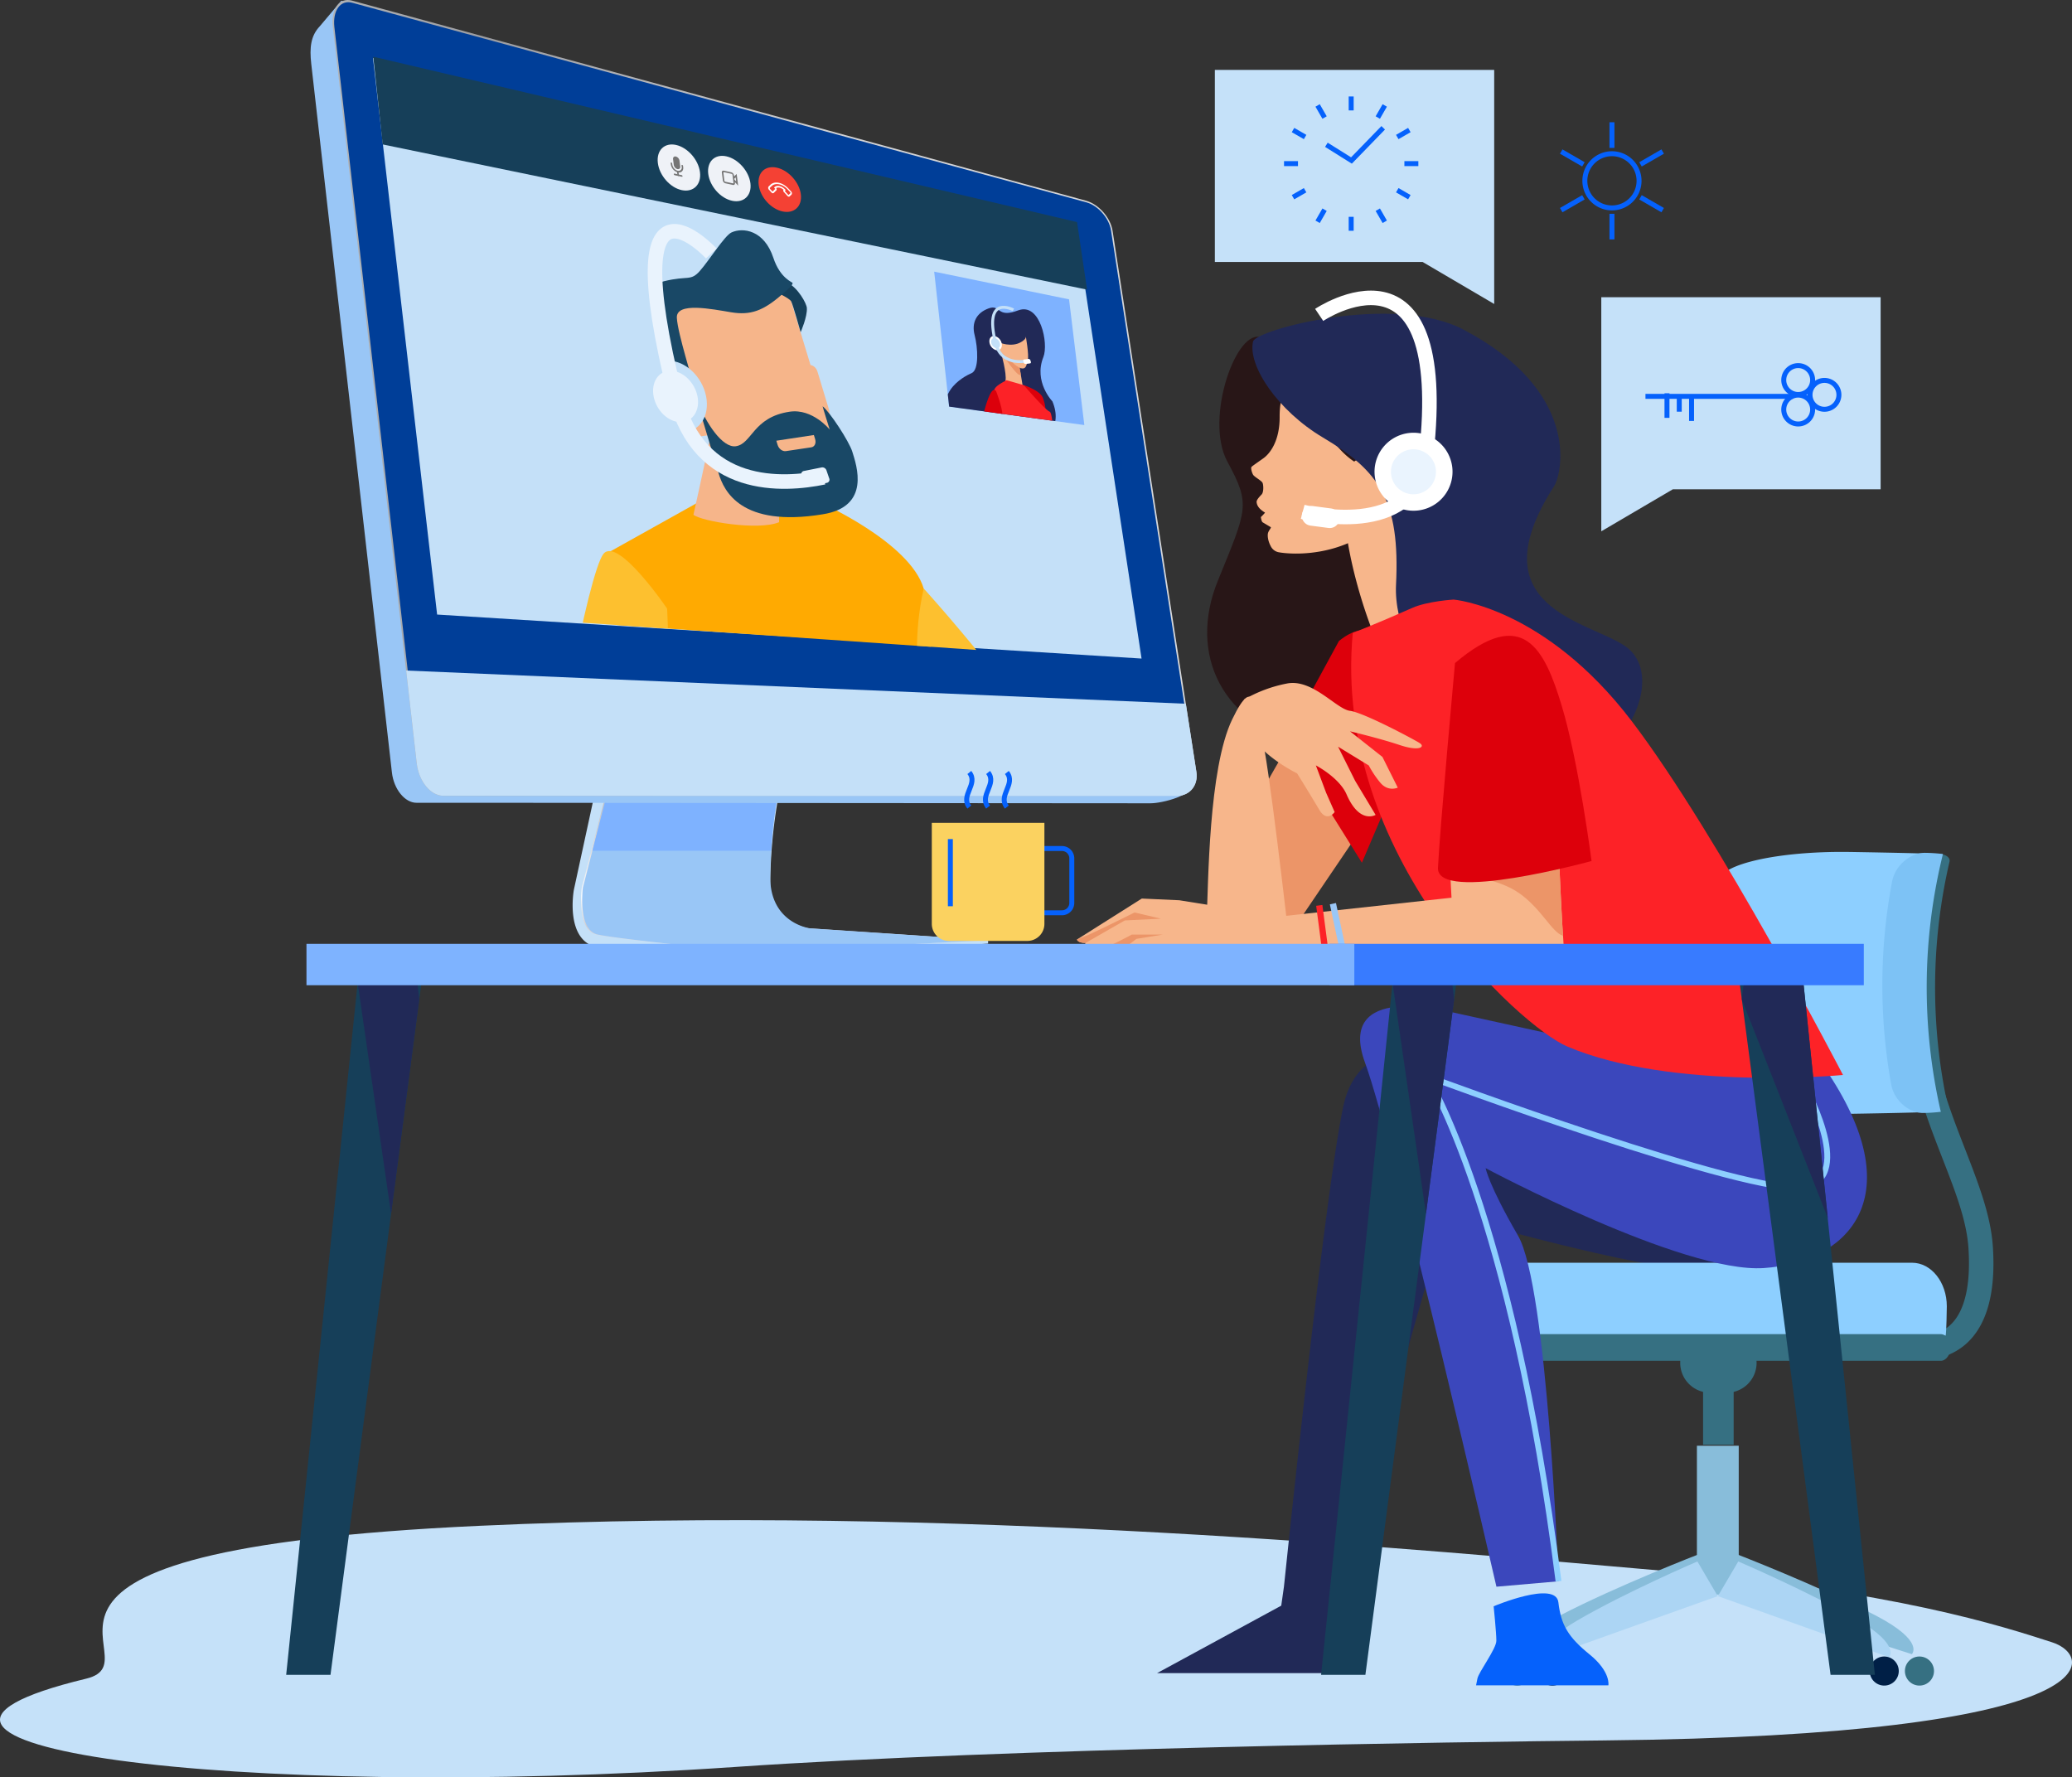 <?xml version="1.0" encoding="UTF-8"?> <svg xmlns="http://www.w3.org/2000/svg" xmlns:xlink="http://www.w3.org/1999/xlink" id="Layer_1" data-name="Layer 1" viewBox="0 0 1093.55 938"><rect x="0" y="0" width="1093.55" height="938" fill="#333333" stroke="none"/> <defs> <style>.cls-1{fill:#7eb2ff;}.cls-16,.cls-18,.cls-2,.cls-23,.cls-26,.cls-39,.cls-44,.cls-45,.cls-48,.cls-50{fill:none;}.cls-3{fill:#c5e1f9;}.cls-4{fill:#c4e0f8;}.cls-5{fill:url(#linear-gradient);}.cls-6{fill:#99c6f6;}.cls-7{fill:url(#linear-gradient-2);}.cls-8{fill:#003e98;}.cls-9{clip-path:url(#clip-path);}.cls-10{fill:#212957;}.cls-11{fill:#f6b58a;}.cls-12{fill:#eb9468;}.cls-13{fill:#dc000b;}.cls-14{fill:#fc2227;}.cls-15{fill:#3b47bb;}.cls-16{stroke:#8cceff;stroke-width:0.77px;}.cls-16,.cls-18,.cls-23,.cls-26,.cls-39,.cls-44,.cls-45,.cls-48,.cls-50{stroke-miterlimit:10;}.cls-17{fill:#fff;}.cls-18{stroke:#c4e0f8;stroke-width:1.53px;}.cls-19{clip-path:url(#clip-path-2);}.cls-20{fill:#281617;}.cls-21{fill:#ffaa01;}.cls-22{fill:#fdc02f;}.cls-23{stroke:#99c6f6;}.cls-23,.cls-26{stroke-width:7.67px;}.cls-24{fill:#163f59;}.cls-25{fill:#194866;}.cls-26{stroke:#e9f3fd;}.cls-27{fill:#e9f3fd;}.cls-28{fill:#f44134;}.cls-29{fill:#eff2f7;}.cls-30{fill:#757575;}.cls-31{fill:#367082;}.cls-32{fill:#88bdda;}.cls-33{fill:#acd5f4;}.cls-34{fill:#001f46;}.cls-35{fill:#8dcfff;}.cls-36{fill:#7dc2f5;}.cls-37{fill:#0561fc;}.cls-38{fill:#3b47bc;}.cls-39{stroke:#8dcfff;stroke-width:3.07px;}.cls-40{fill:#f7b68b;}.cls-41{fill:#ec9568;}.cls-42{fill:#dd000b;}.cls-43{fill:#fd2227;}.cls-44{stroke:#9ac7f7;}.cls-44,.cls-45{stroke-width:3.3px;}.cls-45{stroke:#fd2227;}.cls-46{fill:#387bff;}.cls-47{fill:#7eb3ff;}.cls-48{stroke:#fff;stroke-width:7.67px;}.cls-49{fill:#eaf4fe;}.cls-50{stroke:#0561fc;stroke-width:2.62px;}.cls-51{fill:#fbd260;}</style> <linearGradient id="linear-gradient" x1="759.08" y1="489.34" x2="760.28" y2="577.74" gradientTransform="translate(16)" gradientUnits="userSpaceOnUse"> <stop offset="0" stop-color="#babcc1"></stop> <stop offset="0.27" stop-color="#d8d7d8"></stop> <stop offset="0.38" stop-color="#e5e5e7"></stop> <stop offset="0.6" stop-color="#fbfcff"></stop> <stop offset="0.72" stop-color="#dfe0e3"></stop> <stop offset="0.78" stop-color="#d2cdd0"></stop> <stop offset="1" stop-color="#f5f6f9"></stop> </linearGradient> <linearGradient id="linear-gradient-2" x1="521.74" y1="281" x2="977.81" y2="281" gradientTransform="translate(16)" gradientUnits="userSpaceOnUse"> <stop offset="0.01" stop-color="#b0b2b4"></stop> <stop offset="0.18" stop-color="#9c9da1"></stop> <stop offset="0.57" stop-color="#d0d1d3"></stop> <stop offset="0.96" stop-color="#d8d9db"></stop> </linearGradient> <clipPath id="clip-path" transform="translate(-362.22 -71)"> <polygon class="cls-1" points="863.16 285.6 934.5 295.33 926.44 228.98 855.27 214.37 863.16 285.6"></polygon> </clipPath> <clipPath id="clip-path-2" transform="translate(-362.22 -71)"> <polygon class="cls-2" points="656.49 398.7 907.3 416.07 879.03 183.37 628.81 148.86 656.49 398.7"></polygon> </clipPath> </defs> <path class="cls-3" d="M1208.79,989.53c-76.71.77-314.4,4.11-458.65,14-267.46,18.28-485.93-12-342.43-46.6,40.1-9.66-75.57-67.61,207.55-80.67,248.54-11.46,501.9,13.15,624.52,23.72s179.22,29.31,205.49,37.76C1468.38,945.14,1476.91,986.84,1208.79,989.53Z" transform="translate(-362.22 -71)"></path> <path class="cls-4" d="M675.25,493.73l-10.16,46.89s-5.08,27.57,13.14,30.46c10.88,1.72,69.89,4.68,69.89,4.68s23.89,1.2,38.53,0S883.71,569,883.71,569V567.2l-94.08-3.08s-21.2-2.69-20.9-27.48a273.56,273.56,0,0,1,4.18-44.5Z" transform="translate(-362.22 -71)"></path> <path class="cls-5" d="M681.51,491.93l-12.24,47.49s-3,22.4,7.76,24.79,70.49,8.36,70.49,8.36,23.88,1.2,38.52,0,97.07-5.37,97.07-5.37L789,560.92s-21.21-2.69-20.91-27.47A273.56,273.56,0,0,1,772.3,489Z" transform="translate(-362.22 -71)"></path> <path class="cls-6" d="M682.11,491.93l-12.24,47.49s-3,22.4,7.76,24.79,70.49,8.36,70.49,8.36,23.89,1.2,38.53,0,97.06-5.37,97.06-5.37l-94.08-6.28s-21.2-2.69-20.9-27.47a273.56,273.56,0,0,1,4.18-44.5Z" transform="translate(-362.22 -71)"></path> <path class="cls-1" d="M769.23,520A262.56,262.56,0,0,1,772.91,489l-90.8,3L674.87,520Z" transform="translate(-362.22 -71)"></path> <path class="cls-6" d="M952.72,494.93l-334.55-.25-36.11,0c-6.19,0-12-7.17-13-16L526.51,104.87c-1-8.8-.3-14.93,4.48-20l11.35-13.44L921.59,182.55c6.2,1.68,12,8.32,13,14.79l40.44,261.21,16.75,25.62c1,6.47-16.15,10.78-22.35,10.77Z" transform="translate(-362.22 -71)"></path> <path class="cls-7" d="M993.65,478.44c1.07,6.94-3.45,12.57-10.09,12.57H596.14c-6.65,0-12.91-7.66-14-17.1L537.9,85.14c-1.08-9.45,3.44-15.63,10.08-13.83L935.41,176.93c6.64,1.81,12.9,8.9,14,15.84Z" transform="translate(-362.22 -71)"></path> <path class="cls-8" d="M596,489.88c-6.19,0-12-7.16-13-16L538.7,85.35c-1-8.8,3.22-14.59,9.41-12.9L935.54,177.77c6.19,1.68,12,8.32,13.05,14.79l44.25,285.87c1,6.47-3.22,11.74-9.41,11.73Z" transform="translate(-362.22 -71)"></path> <polygon class="cls-4" points="230.7 324.34 602.49 347.56 568.61 125.1 196.83 30.59 230.7 324.34"></polygon> <path class="cls-4" d="M576.58,424.88l5.58,49c1.07,9.44,7.33,17.1,14,17.1H983.56c6.64,0,11.16-5.63,10.09-12.57l-5.58-36Z" transform="translate(-362.22 -71)"></path> <polygon class="cls-1" points="500.93 214.6 572.28 224.33 564.22 157.98 493.04 143.37 500.93 214.6"></polygon> <g class="cls-9"> <path class="cls-10" d="M917.66,282.83s-10-10.3-4.78-23.38c2.88-7.16-1.66-28.92-13.22-24.67-11.56,4.42-9.19-3.41-15.73-1s-9,7.68-7.31,14.15,2.4,18.33-1.63,20-23.14,11.76-8,30.17C882.05,316.07,928.94,309.89,917.66,282.83Z" transform="translate(-362.22 -71)"></path> <path class="cls-11" d="M890.47,256.81s3.25,11.48,2.4,15.24,9.06,2.36,9.06,2.36-1.5-9.16-1.94-11.17S890.47,256.81,890.47,256.81Z" transform="translate(-362.22 -71)"></path> <path class="cls-12" d="M900,263.24c-.45-2-9.52-6.43-9.52-6.43s7.55,11.48,9.74,12a3.69,3.69,0,0,0,.81.12C900.62,266.59,900.19,264.16,900,263.24Z" transform="translate(-362.22 -71)"></path> <path class="cls-11" d="M903.57,248.24s1.83,10.14,1.09,12.89-.93,4.89-3.57,4.22-7.31-5.79-9.91-7.93-4.57-4.44-4-6.77,1.9-.16,2,.59,7,3.15,11.79.37C902.18,250.93,904,249.75,903.57,248.24Z" transform="translate(-362.22 -71)"></path> <path class="cls-12" d="M907.16,318.7l18.77-16.51s4.07,1,2.53,3.58-12,17.87-12,17.87S904.48,328.83,907.16,318.7Z" transform="translate(-362.22 -71)"></path> <path class="cls-10" d="M913,326.22l37.08-4.9s11.61-3.59,8.33,9.21c-3.28,13-12.82,55.48-12.82,55.48l14.22,9.34-18.69-.63.93-56.78s-12.7,7.09-19.87,7.45-21.76-.82-21.67-5.07S913,326.22,913,326.22Z" transform="translate(-362.22 -71)"></path> <path class="cls-4" d="M941,386.13s.08,3.1.2,4.06,2.34,3.74,2.58,4.54l.24.8-14.31-.47s-.48-1.62,1.6-3.64a7,7,0,0,0,2.62-6.07C933.89,382.71,941,386.13,941,386.13Z" transform="translate(-362.22 -71)"></path> <path class="cls-13" d="M902.56,274.27s8.46,2.73,10,6.55a22.11,22.11,0,0,1,1.55,7.63C914.29,290.15,902.89,280.84,902.56,274.27Z" transform="translate(-362.22 -71)"></path> <path class="cls-14" d="M893.47,271.66l9.09,2.61s11.41,13.21,13.65,14,2.45,27,3.42,30.63c.52,2-7.53,2-11.81,2.26a46.37,46.37,0,0,1-10.49-1.11,40.06,40.06,0,0,0-1.2-16.06c-2.48-8.39-10-15.52-9.09-21.06S883.55,276.77,893.47,271.66Z" transform="translate(-362.22 -71)"></path> <path class="cls-13" d="M887.91,277.41s3.29,8.07,3.42,13,.23,17,.23,17-1,13.94-6.22,11.65-6.64-18.65-4.31-28.53S886.1,274.69,887.91,277.41Z" transform="translate(-362.22 -71)"></path> <path class="cls-11" d="M882.26,313.76s.54,2.92.61,3.55,2.56,1.64,5.08,1.91,19.68-9.79,21.32-10.44a29.89,29.89,0,0,1,6.51-1.39c1,0,1.38-2.94.6-5a7.42,7.42,0,0,0-1.6-2.94.82.82,0,0,0-1,0,16.37,16.37,0,0,0-1.5,1.21l-.89.78c-1.45,1.31-3,2.75-3,2.75s-11,1-15.19,2.67S884.07,310.74,882.26,313.76Z" transform="translate(-362.22 -71)"></path> <path class="cls-12" d="M920.63,301.06l-1.06-.28-4.79-1.29,1.6,2.94-.26,4.16,3.24,1a.59.59,0,0,0-.21-.87l-1.38-.76s1.5-.06,2.14-.1.72-.27.68-.63-.73-.69-.73-.69,1.14-.33,1.21-.68a1.57,1.57,0,0,0,0-1.2C920.77,302.27,921,301.35,920.63,301.06Z" transform="translate(-362.22 -71)"></path> <path class="cls-15" d="M897.33,320.05l10.49,1.11,33.12-4.29s8.64-2.1,6.6,7-7,60.69-7,60.69l-6.79-.93s-3-34.95-.56-40.78,2.54-7.67,2.54-7.67-19.78,10.7-28.61,9.32S890.09,334.79,897.33,320.05Z" transform="translate(-362.22 -71)"></path> <path class="cls-16" d="M900,321s-6.07,9.87-.44,13.68,40.57-10.07,40.57-10.07-8.26,34.31-4,57.82" transform="translate(-362.22 -71)"></path> <path class="cls-17" d="M884.41,251.54a5,5,0,0,0,3.7,4.3c1.81.3,3.08-1.11,2.84-3.17a5,5,0,0,0-3.69-4.3C885.45,248.05,884.18,249.47,884.41,251.54Z" transform="translate(-362.22 -71)"></path> <path class="cls-18" d="M905.62,261.21s-14.59,4.25-17.94-9.1c-6.53-26.25,9.38-17.56,9.38-17.56" transform="translate(-362.22 -71)"></path> <path class="cls-17" d="M903.51,263.09l2.34-.3c.39-.05.58-.47.42-.93l-.22-.66a1,1,0,0,0-1-.76l-2.34.29c-.39,0-.58.47-.42.94l.22.66A1,1,0,0,0,903.51,263.09Z" transform="translate(-362.22 -71)"></path> <path class="cls-4" d="M885.34,251.7a3.6,3.6,0,0,0,2.65,3.08c1.3.23,2.21-.79,2-2.27a3.63,3.63,0,0,0-2.65-3.08C886.08,249.2,885.17,250.22,885.34,251.7Z" transform="translate(-362.22 -71)"></path> </g> <g class="cls-19"> <path class="cls-20" d="M1002.22,925.44l2,16.53,75.91-6.49s-14.87-21-40.75-23.65S1002.22,925.44,1002.22,925.44Z" transform="translate(-362.22 -71)"></path> <path class="cls-20" d="M899.05,611.87s166.93-10,222.13,7c19.16,5.79,62.2,240,62.2,240l-20.31,5.84s52.94,14.34,79.33,12.45,33.47,17.32,33.47,17.32l-124.82,14.28-6.73-17.73-67.63-191.47-155.4,5.89Z" transform="translate(-362.22 -71)"></path> <path class="cls-21" d="M792.17,672.69s-49.33,10.38-73.11-103.32C695.3,455,681.79,363.42,681.79,363.42L739.85,331l54.68,4.92s47.94,21.11,55.2,45.7,3.46,120.6,12,137.85,39.34,73.27,39.34,73.27Z" transform="translate(-362.22 -71)"></path> <path class="cls-22" d="M849.73,381.58s60,66.11,72.71,98.74c12.67,32.47,29.74,64.91,15.85,76.3s-23,17.23-28.29,9.94S829.07,473.18,849.73,381.58Z" transform="translate(-362.22 -71)"></path> <path class="cls-11" d="M809.58,511.32l36.94-30.22,6.79-5.47s15.73,22.42,12,36.71-42,22.71-48.76,21.27S809.58,511.32,809.58,511.32Z" transform="translate(-362.22 -71)"></path> <polygon class="cls-12" points="515.9 411.88 516.36 443.07 499.56 448.43 491.08 404.63 515.9 411.88"></polygon> <path class="cls-12" d="M909.44,480.85l.83,42.82L886,512s-3.9-32.49,0-35.88S901.07,456.66,909.44,480.85Z" transform="translate(-362.22 -71)"></path> <path class="cls-15" d="M773.76,665.3s11.44-72.12,71.69-80.87c60.23-8.41,71.19-8.17,71.19-8.17s49.2,62.33,125.71,323.58c3,10.13-51.51,32.5-51.51,32.5L896,696.25S816,727,773.76,665.3Z" transform="translate(-362.22 -71)"></path> <line class="cls-23" x1="519.6" y1="570.89" x2="628.62" y2="861.34"></line> <path class="cls-22" d="M714.31,392.21s-26-38.32-33.62-28.88-30.16,119.88-24,155.94,11.35,63.74,33.53,66c77.45,7.64,132-40.45,132-40.45l-11.37-50.56s-86.9,2.37-92.62,9.66S716.4,429.84,714.31,392.21Z" transform="translate(-362.22 -71)"></path> <path class="cls-11" d="M739.48,290.53c-2.87,13.51-8.06,37.88-11.28,52.15,4.23,3.43,34.15,8.52,45.21,3.91-.23-12.4,1.55-29.93,2.65-39.38Z" transform="translate(-362.22 -71)"></path> <path class="cls-11" d="M803,306.46c1.93,6.27-.85,12-6.16,12.81l-43.43,6.8c-5.31.87-11.18-3.61-13.1-10l-23-77.13c-1.92-6.41.85-12.21,6.18-12.93l43.37-5.6c5.32-.68,11.17,3.89,13.1,10.21Z" transform="translate(-362.22 -71)"></path> <path class="cls-24" d="M784.78,246.31s3.59-8.1,3.28-12.77c-.14-2.34-4.64-10.75-10.48-13.48s-8,4-8,4,9.23,4.11,10.21,6S784.78,246.31,784.78,246.31Z" transform="translate(-362.22 -71)"></path> <path class="cls-25" d="M723.25,274.39s-15.39-28.81-16.79-37.71-2.37-15.1,6.16-17.24c12.79-3.17,14,.18,19-5.49s13.07-18.66,16.69-20.29c6-2.73,17.2-1.31,22.08,13.45,3.6,10.89,10.2,12.83,10.17,13.26-.12,1.39-2.15,2.94-5.6,6-9.9,8.72-16.69,11.11-26.78,9.45s-29.17-5.61-28.74,2.89,8.73,33.5,8.51,35.54S725.31,275.62,723.25,274.39Z" transform="translate(-362.22 -71)"></path> <path class="cls-11" d="M743.85,295.47c.63,2.12-.3,4.06-2.07,4.33l-9.38,1.44c-1.77.28-3.73-1.24-4.37-3.35l-6.15-20.58c-.62-2.14.29-4.1,2.06-4.36l9.38-1.36c1.79-.25,3.74,1.26,4.35,3.37Z" transform="translate(-362.22 -71)"></path> <path class="cls-11" d="M799.73,287.2c.66,2.11-.27,4-2,4.25l-9.37,1.37c-1.78.26-3.74-1.23-4.38-3.34l-6.14-20.26c-.63-2.08.27-4,2.05-4.25l9.37-1.31c1.77-.23,3.74,1.29,4.37,3.37Z" transform="translate(-362.22 -71)"></path> <path class="cls-25" d="M729.44,280.55s9.06,30.3,12.09,40.39c2.73,9.11,11.79,28.57,54.9,21.48,25.52-4,17.86-25.81,15.63-33-1.68-5.49-12-21.22-15.69-24-.12-.08,3.75,12.3,3.75,12.3s-9-11.21-21.08-9.45c-19.57,2.87-19.91,17.16-28.6,18.25C743.73,307.33,734.88,295.17,729.44,280.55Z" transform="translate(-362.22 -71)"></path> <path class="cls-11" d="M777,309.08l13.38-2c1.78-.26,2.69-2.17,2.06-4.28l-.68-2.21-19.81,3,.67,2.21C773.23,307.87,775.18,309.35,777,309.08Z" transform="translate(-362.22 -71)"></path> <path class="cls-4" d="M702.37,278.56c1.18,10.43,9.48,19.6,18.54,20.5s15.44-6.76,14.26-17.09-9.49-19.51-18.54-20.5S701.19,268.13,702.37,278.56Z" transform="translate(-362.22 -71)"></path> <path class="cls-26" d="M797,322.91c-21.37,4.42-65.7,7.3-78.24-42.65-32.68-131.12,18.86-75.5,18.86-75.5" transform="translate(-362.22 -71)"></path> <path class="cls-27" d="M789.05,327.78l9.77-2a1.73,1.73,0,0,0,1-2.41l-1.37-4a2.35,2.35,0,0,0-2.43-1.71l-9.77,1.95a1.74,1.74,0,0,0-1,2.42l1.37,4.06A2.35,2.35,0,0,0,789.05,327.78Z" transform="translate(-362.22 -71)"></path> <path class="cls-27" d="M707,279c.85,7.47,6.81,14.06,13.31,14.71s11.08-4.84,10.23-12.26-6.81-14-13.31-14.72S706.15,271.57,707,279Z" transform="translate(-362.22 -71)"></path> </g> <polygon class="cls-24" points="197 29.93 201.98 76.23 573.73 152.86 568.43 117.2 197 29.93"></polygon> <path class="cls-28" d="M784.88,173.5c.83,6.32-3.48,10.4-9.62,9.1s-11.8-7.55-12.62-14,3.47-10.49,9.62-9.1S784.05,167.17,784.88,173.5Z" transform="translate(-362.22 -71)"></path> <path class="cls-29" d="M758.27,167.68c.82,6.43-3.49,10.59-9.63,9.29s-11.79-7.64-12.62-14.16,3.49-10.68,9.63-9.29S757.44,161.25,758.27,167.68Z" transform="translate(-362.22 -71)"></path> <path class="cls-29" d="M731.65,161.86c.83,6.53-3.49,10.78-9.63,9.48s-11.79-7.72-12.61-14.35,3.49-10.87,9.63-9.49S730.83,155.32,731.65,161.86Z" transform="translate(-362.22 -71)"></path> <path class="cls-17" d="M770.73,172.68l.06-.06,1-1a.8.8,0,0,0,.36-.72,1.24,1.24,0,0,0-.31-.6c1-.67,2.64-.31,3.9.86a.55.55,0,0,0-.16.49,1.83,1.83,0,0,0,.56.92l.08.08,1.36,1.5a1.83,1.83,0,0,0,.85.65.56.56,0,0,0,.51-.14l1-.92a1.3,1.3,0,0,0-.22-1.74l-.32-.35-1-1.06c-3-3.3-7.27-4.25-9.55-2.1l-.73.7-.24.23a1.31,1.31,0,0,0,.23,1.75l1.27,1.41a1.14,1.14,0,0,0,.58.38C770.34,173.06,770.53,172.86,770.73,172.68Zm-2.1-2c-.17-.2-.21-.46-.07-.59l.24-.23.73-.69c2-1.9,5.79-1.06,8.42,1.85l1,1.06.32.35a.43.43,0,0,1,.08.58l-1,.91a2.89,2.89,0,0,1-.24-.25l-.09-.1-1.36-1.5-.23-.26.24-.23.25-.22-.32-.36c-1.76-1.94-4.28-2.5-5.62-1.23l-.24.23.32.36.31.34-.17.18-.07.06-1,1-.18.16Z" transform="translate(-362.22 -71)"></path> <path class="cls-30" d="M720,162a5.24,5.24,0,0,1-3.73-4.25l-.08-.65c0-.24.12-.39.34-.34a.62.62,0,0,1,.45.52l.08.64a4,4,0,0,0,2.83,3.22A1.75,1.75,0,0,0,722,159l-.09-.64c0-.23.13-.39.35-.34a.64.64,0,0,1,.45.52l.08.64C723.06,161.08,721.78,162.34,720,162Z" transform="translate(-362.22 -71)"></path> <path class="cls-30" d="M719.75,160.24a2.72,2.72,0,0,1-1.93-2.19l-.37-3c-.13-1,.53-1.66,1.47-1.45a2.71,2.71,0,0,1,1.92,2.2l.38,3A1.19,1.19,0,0,1,719.75,160.24Z" transform="translate(-362.22 -71)"></path> <path class="cls-30" d="M720.2,163.88a.64.64,0,0,1-.45-.52l-.23-1.82a.28.28,0,0,1,.35-.34.64.64,0,0,1,.45.51l.23,1.82A.29.29,0,0,1,720.2,163.88Z" transform="translate(-362.22 -71)"></path> <path class="cls-30" d="M722.1,164.28l-3.8-.81a.64.64,0,0,1-.45-.52.28.28,0,0,1,.35-.34l3.79.82a.64.64,0,0,1,.45.51C722.47,164.18,722.32,164.33,722.1,164.28Z" transform="translate(-362.22 -71)"></path> <path class="cls-30" d="M745.09,167.74l4,.87a.83.83,0,0,0,1-1L750,167l1.8,2-.79-6.19-1.37,1.32-.09-.66a1.9,1.9,0,0,0-1.35-1.52l-4-.88a.82.82,0,0,0-1,1l.53,4.2A1.89,1.89,0,0,0,745.09,167.74Zm5.4-3.13.27,2.16-.9-1-.06-.49ZM744,162.2a.28.28,0,0,1,.35-.33l4,.88a.63.63,0,0,1,.45.5l.53,4.19a.27.27,0,0,1-.34.33l-4-.87a.62.62,0,0,1-.46-.5Z" transform="translate(-362.22 -71)"></path> <path class="cls-10" d="M1256.51,650.44l-134-24.23s-42.75-11.4-51.3,28.51c-10,46.51-31.36,253.68-31.36,253.68l-1.42,10L972.9,954h99.76l-7.12-31.35,59.85-210.93s102.61,29.93,136.82,29.93,59.85-12.82,59.85-18.52S1280.74,647.59,1256.51,650.44Z" transform="translate(-362.22 -71)"></path> <path class="cls-31" d="M1377.2,788.61a33.75,33.75,0,0,0,22.35-8.09c11.23-9.76,16.08-27.13,14.45-51.61-1.1-16.52-7.6-33.24-14.48-51-11.6-29.8-24.73-63.58-17.87-108.24l-12.76-2c-7.38,48.08,7,85.12,18.58,114.87,6.8,17.49,12.68,32.61,13.65,47.14,1.32,19.86-2.1,34-9.93,40.91-7.4,6.56-16.67,4.87-17.06,4.8l-2.59,12.65A29.3,29.3,0,0,0,1377.2,788.61Z" transform="translate(-362.22 -71)"></path> <path class="cls-32" d="M1278.22,891l-12.57,19.17L1371.25,944s7-6.75-18.86-20.29C1322.23,908,1278.22,891,1278.22,891Z" transform="translate(-362.22 -71)"></path> <path class="cls-32" d="M1259.47,891,1272,910.2,1166.45,944s-7-6.75,18.86-20.29C1215.47,908,1259.47,891,1259.47,891Z" transform="translate(-362.22 -71)"></path> <rect class="cls-32" x="895.59" y="763" width="22.07" height="78.56"></rect> <path class="cls-33" d="M1279.63,895.07l-10.75,18.3,90.39,32.27s6-6.43-16.14-19.37C1317.3,911.21,1279.63,895.07,1279.63,895.07Z" transform="translate(-362.22 -71)"></path> <path class="cls-33" d="M1258.07,895.07l10.74,18.3-90.39,32.27s-6-6.43,16.15-19.37C1220.39,911.21,1258.07,895.07,1258.07,895.07Z" transform="translate(-362.22 -71)"></path> <path class="cls-34" d="M1349,952.92a7.67,7.67,0,1,0,7.67-7.68A7.66,7.66,0,0,0,1349,952.92Z" transform="translate(-362.22 -71)"></path> <path class="cls-34" d="M1173.88,952.92a7.68,7.68,0,1,0,7.68-7.68A7.67,7.67,0,0,0,1173.88,952.92Z" transform="translate(-362.22 -71)"></path> <path class="cls-31" d="M1367.59,952.92a7.67,7.67,0,1,0,7.67-7.68A7.65,7.65,0,0,0,1367.59,952.92Z" transform="translate(-362.22 -71)"></path> <path class="cls-31" d="M1155.33,952.92a7.66,7.66,0,1,0,7.67-7.68A7.65,7.65,0,0,0,1155.33,952.92Z" transform="translate(-362.22 -71)"></path> <rect class="cls-31" x="898.84" y="734.21" width="16.14" height="28.25"></rect> <path class="cls-31" d="M1249,790.28A15.74,15.74,0,0,0,1264.69,806h8.88a15.73,15.73,0,0,0,15.73-15.73h0a15.73,15.73,0,0,0-15.73-15.74h-8.88A15.74,15.74,0,0,0,1249,790.28Z" transform="translate(-362.22 -71)"></path> <path class="cls-35" d="M1149.16,775.89c-.37-1.86-.59-13.48-.59-15.47,0-12.71,8.2-23,18.34-23h204.45c10.12,0,18.34,10.29,18.34,23,0,2-.22,13.61-.61,15.47Z" transform="translate(-362.22 -71)"></path> <path class="cls-31" d="M1391.59,782.11c0,3.9-2.27,7.06-5.09,7.06H1151.76c-2.82,0-5.09-3.16-5.09-7.06h0c0-3.88,2.27-7,5.09-7H1386.5c2.82,0,5.09,3.16,5.09,7Z" transform="translate(-362.22 -71)"></path> <path class="cls-35" d="M1380.14,657.84c-5.05.37-37.09.93-42.61,1-35.08.43-65.29-6.16-67-14.8a299.43,299.43,0,0,1-.9-108.64c1.5-8.63,32.16-15.22,68-14.78,5.63.07,38.33.64,43.48,1A293.92,293.92,0,0,0,1380.14,657.84Z" transform="translate(-362.22 -71)"></path> <path class="cls-31" d="M1385,521.63c3.93,0,6.67,1.91,6.12,4.16a293.6,293.6,0,0,0-1.1,127.9c.5,2.26-2.22,4.12-6.06,4.17h0c-3.84,0-7.4-1.75-7.88-4a293.92,293.92,0,0,1,.83-128.21c.53-2.27,4.15-4.06,8.09-4Z" transform="translate(-362.22 -71)"></path> <path class="cls-36" d="M1386.53,657.77a88.44,88.44,0,0,1-9.2.61c-7.65.1-15.52-6.65-17-15.14a294.62,294.62,0,0,1,.49-107c1.6-8.51,9.66-15.24,17.46-15.15a91.56,91.56,0,0,1,9.37.62A293.55,293.55,0,0,0,1386.53,657.77Z" transform="translate(-362.22 -71)"></path> <path class="cls-37" d="M1150.53,918.73s1.43,13.89,1.43,18.17-9.26,16.39-10,20l-.71,3.56h69.83s1.43-7.12-10-16.39-15-15.67-16.39-27.43S1150.53,918.73,1150.53,918.73Z" transform="translate(-362.22 -71)"></path> <path class="cls-38" d="M1327.27,637.62H1276l-149.15-32.78s-59.86-15.68-44.18,27.08S1152,908.4,1152,908.4l32.78-2.86s-5.7-155.34-21.38-182.41-17.1-35.63-17.1-35.63,104,55.58,146.79,52.73S1371.45,704.6,1327.27,637.62Z" transform="translate(-362.22 -71)"></path> <path class="cls-39" d="M1313.51,641.89s28.51,49.88,1.43,55.58S1115.42,639,1115.42,639s44.62,71.26,69.34,266.5" transform="translate(-362.22 -71)"></path> <path class="cls-20" d="M1028.21,249.27c13.3,6.4,50.69,25.66,76.83,56s39.42,45.19,17.31,78.12,43.15,35.31,9.08,52.26c-39.45,19.63-49.3,35.13-76.73,29.17-48.31-10.48-65.32-48.95-49.8-87.15s17.53-40.13,5.11-63S1015.15,243,1028.21,249.27Z" transform="translate(-362.22 -71)"></path> <path class="cls-40" d="M1116.2,347s13.72,55.57,48.71,57.72a192.85,192.85,0,0,0,30.53-.3s-104.74,94.44-125.82,65.87c-10-13.56,30.59-30.81,17.34-65.16C1061.88,340.05,1064.2,269.58,1116.2,347Z" transform="translate(-362.22 -71)"></path> <path class="cls-40" d="M1076.82,314.54a63.26,63.26,0,0,0,30.38,10.51c-22.68,45.13-68.17,37.81-69.69,37.47a5.88,5.88,0,0,1-4.68-3.39c-1.44-2.7-1.77-5.55-1.35-6.93s1.84-2.74,1.4-3l-4.21-2.51c-.74-.45-1-2.81-1-2.81a21.14,21.14,0,0,0,2.21-2.34c-3.9-2.32-4.3-4.39-4.45-5.5s1.36-2.74,2.66-4.1c1.09-1.17,1-4.71.52-6s-4.37-3.2-5.06-4.43-1.3-3.61-.79-4.12,2.46-1.86,6.2-4.5,8.65-9.47,8.62-21.68,2.9-11.56,5.26-17.07C1048.93,260,1055.33,300.27,1076.82,314.54Z" transform="translate(-362.22 -71)"></path> <path class="cls-10" d="M1023.56,251.2c1.45-6.15,74.26-25.64,111.09-6.23,61.85,32.59,52.13,75.83,47.79,82.59C1141,392,1200.92,398.77,1220,412.05c21.47,15,1,57.61-26.31,63.14-48.05,9.74-96.68-55.31-94.69-95.47,2.22-44.61-8.71-60.07-38.58-77.82C1036.66,287.81,1020.58,263.9,1023.56,251.2Z" transform="translate(-362.22 -71)"></path> <path class="cls-41" d="M1078.32,511.9l-36,53.14s-27-40.53-23.42-54.94,19.82-38.73,26.12-51.34" transform="translate(-362.22 -71)"></path> <path class="cls-42" d="M1068.89,409.28l-28.4,52.18L1081,526.31l20.71-48.64S1106.08,379.38,1068.89,409.28Z" transform="translate(-362.22 -71)"></path> <path class="cls-43" d="M1076.18,405s11.67-4.41,31.36-13.16c8.11-3.61,21.88-4.4,21.88-4.4s48.13,3.9,94.06,64.24S1334.9,638.33,1334.9,638.33s-89.85,8.56-145.46-15C1165.07,613.05,1065.25,523.11,1076.18,405Z" transform="translate(-362.22 -71)"></path> <path class="cls-40" d="M1042.29,565s-10.81-95.47-14.41-106.28-2.7-34.22-15.31-8.11S1000,538,999.06,556,1037.79,574.05,1042.29,565Z" transform="translate(-362.22 -71)"></path> <path class="cls-40" d="M1126.05,502.89l2.25,41.88-90.51,9.91-53.14-8.56-19.82-.9-34.22,21.62s.23,1.8,4.5,1.8c.9,0-3.15,2.48-3.15,2.48s4.28,6.3,25.22-1.13c2.28-.81-7.66,5.86-7.66,5.86s0,2,9.12,1.52c3-.17,6.17-2.87,10.7-2.87,4.72,0,15.76-.23,22.06.67s11.05,3.69,20.94,4.73c12.84,1.35,21.39-2.93,21.39-2.93s87.82,11.49,115.74,12.39,40.53,1.8,38.73-11.71-4.5-87.37-4.5-87.37Z" transform="translate(-362.22 -71)"></path> <path class="cls-40" d="M1018.87,440.15a72.48,72.48,0,0,1,22.52-8.41c13.51-2.7,26.12,13.51,33.33,14.41s34.22,15.31,36.92,17.11,0,4.51-10.81.9-26.11-7.2-26.11-7.2l17.11,13.51,8.1,16.21s-5.1,2.4-9.3-2.7a53,53,0,0,1-6-9l-16.21-9.91,9,18,10.81,18s-8.41,5.1-15.32-10.81c-3.86-8.9-16.21-15.31-16.21-15.31l5.4,14.41,4.51,10.21s-4,5.77-8.11-1.2c-6.6-11.11-11.71-19.22-11.71-19.22s-18-8.7-24.32-20.41" transform="translate(-362.22 -71)"></path> <line class="cls-44" x1="703.48" y1="476.93" x2="711.59" y2="514.76"></line> <line class="cls-45" x1="696.28" y1="477.83" x2="700.78" y2="512.05"></line> <path class="cls-41" d="M961,552.56s-15.86,8-24.43,11.85l-5.93,2.43s.23,1.8,4.5,1.8l20.76-11.88,19-.91Z" transform="translate(-362.22 -71)"></path> <path class="cls-41" d="M949.52,576s0,.38.12.38h.16l4-3.23C951.67,574.57,949.52,576,949.52,576Z" transform="translate(-362.22 -71)"></path> <path class="cls-41" d="M975.92,564.24H959.51s-12,6.81-21.37,9.47c3.82.35,9.81-.35,19-3.63.17-.06.25-.11.3-.09l4.54-3.5Z" transform="translate(-362.22 -71)"></path> <path class="cls-41" d="M1135,533.24s17.5,1,29.16,9.24,17,20.42,22.85,22.36h.11c-1-15.3-2-39.15-2.7-55.74C1168.35,505.72,1144.19,531.49,1135,533.24Z" transform="translate(-362.22 -71)"></path> <path class="cls-42" d="M1130.14,420.94s-8.14,89.16-9,108.07,81.06-3.6,81.06-3.6-6.75-52.24-15.76-82S1166.17,390.32,1130.14,420.94Z" transform="translate(-362.22 -71)"></path> <polygon class="cls-24" points="174.43 883.91 151.04 883.91 189.62 510.25 223.53 510.25 174.43 883.91"></polygon> <polygon class="cls-10" points="221.27 527.47 206.4 640.64 188.76 518.68 189.62 510.25 219.26 510.25 221.27 527.47"></polygon> <polygon class="cls-24" points="720.62 883.91 697.24 883.91 735.82 510.25 769.72 510.25 720.62 883.91"></polygon> <polygon class="cls-10" points="767.46 527.47 752.59 640.64 734.94 518.68 735.82 510.25 765.45 510.25 767.46 527.47"></polygon> <polygon class="cls-24" points="966.13 883.91 989.51 883.91 950.93 510.25 917.03 510.25 966.13 883.91"></polygon> <polygon class="cls-10" points="919.29 527.47 964.67 642.79 951.8 518.68 950.93 510.25 921.3 510.25 919.29 527.47"></polygon> <rect class="cls-46" x="701.74" y="498.12" width="281.93" height="21.84"></rect> <rect class="cls-47" x="161.75" y="498.12" width="553.03" height="21.84"></rect> <path class="cls-17" d="M1128.68,317.53a20.58,20.58,0,1,1-22.9-18A20.59,20.59,0,0,1,1128.68,317.53Z" transform="translate(-362.22 -71)"></path> <path class="cls-48" d="M1049.75,341.14s60.06,16,65.15-29.63c13.56-121.41-56.45-74.32-56.45-74.32" transform="translate(-362.22 -71)"></path> <path class="cls-17" d="M1063.34,349.64l-9.51-1.25a5.21,5.21,0,0,1-4.47-5.83h0a5.21,5.21,0,0,1,5.82-4.48l9.52,1.26a5.2,5.2,0,0,1,4.47,5.82h0A5.21,5.21,0,0,1,1063.34,349.64Z" transform="translate(-362.22 -71)"></path> <path class="cls-49" d="M1120,318.57a11.88,11.88,0,1,1-13.22-10.37A11.88,11.88,0,0,1,1120,318.57Z" transform="translate(-362.22 -71)"></path> <polygon class="cls-3" points="845.12 258.23 845.12 280.4 882.88 258.23 992.55 258.23 992.55 156.87 845.12 156.87 845.12 258.23"></polygon> <polygon class="cls-3" points="788.6 138.26 788.6 160.43 750.84 138.26 641.17 138.26 641.17 36.9 788.6 36.9 788.6 138.26"></polygon> <path class="cls-50" d="M906.7,552.73h16a5.19,5.19,0,0,0,5.19-5.19V524a5.19,5.19,0,0,0-5.19-5.19h-16" transform="translate(-362.22 -71)"></path> <path class="cls-51" d="M913.43,505.26v53.32a9,9,0,0,1-9,9H863a9,9,0,0,1-9-9V505.26Z" transform="translate(-362.22 -71)"></path> <path class="cls-50" d="M873.81,478.69c4.92,6.08-4.93,12.16,0,18.24" transform="translate(-362.22 -71)"></path> <path class="cls-50" d="M883.71,496.93c-4.92-6.08,4.92-12.16,0-18.24" transform="translate(-362.22 -71)"></path> <path class="cls-50" d="M893.62,496.93c-4.93-6.08,4.92-12.16,0-18.24" transform="translate(-362.22 -71)"></path> <line class="cls-50" x1="501.58" y1="442.83" x2="501.58" y2="478.28"></line> <line class="cls-50" x1="868.43" y1="209.18" x2="946.28" y2="209.18"></line> <line class="cls-50" x1="879.79" y1="207.55" x2="879.79" y2="220.53"></line> <line class="cls-50" x1="892.76" y1="209.18" x2="892.76" y2="222.15"></line> <line class="cls-50" x1="886.27" y1="209.18" x2="886.27" y2="217.27"></line> <path class="cls-50" d="M1311.26,279.19a7.62,7.62,0,1,1,7.62-7.62A7.62,7.62,0,0,1,1311.26,279.19Z" transform="translate(-362.22 -71)"></path> <path class="cls-50" d="M1311.26,294.76a7.62,7.62,0,1,1,7.62-7.62A7.62,7.62,0,0,1,1311.26,294.76Z" transform="translate(-362.22 -71)"></path> <path class="cls-50" d="M1325.14,287a7.62,7.62,0,1,1,7.61-7.61A7.62,7.62,0,0,1,1325.14,287Z" transform="translate(-362.22 -71)"></path> <line class="cls-50" x1="713.12" y1="50.91" x2="713.12" y2="58.27"></line> <line class="cls-50" x1="730.84" y1="55.65" x2="727.16" y2="62.03"></line> <line class="cls-50" x1="743.82" y1="68.63" x2="737.44" y2="72.31"></line> <line class="cls-50" x1="748.57" y1="86.35" x2="741.2" y2="86.35"></line> <line class="cls-50" x1="743.82" y1="104.07" x2="737.44" y2="100.39"></line> <line class="cls-50" x1="730.84" y1="117.05" x2="727.16" y2="110.67"></line> <line class="cls-50" x1="713.12" y1="121.79" x2="713.12" y2="114.43"></line> <line class="cls-50" x1="695.4" y1="117.05" x2="699.08" y2="110.67"></line> <line class="cls-50" x1="682.42" y1="104.07" x2="688.8" y2="100.39"></line> <line class="cls-50" x1="677.68" y1="86.35" x2="685.04" y2="86.35"></line> <line class="cls-50" x1="682.42" y1="68.63" x2="688.8" y2="72.31"></line> <line class="cls-50" x1="695.4" y1="55.65" x2="699.08" y2="62.03"></line> <polyline class="cls-50" points="730.02 67.45 713.27 84.7 700.03 76.41"></polyline> <path class="cls-50" d="M1227.27,166.44a14.3,14.3,0,1,1-14.3-14.31A14.31,14.31,0,0,1,1227.27,166.44Z" transform="translate(-362.22 -71)"></path> <line class="cls-50" x1="850.75" y1="78.05" x2="850.75" y2="64.52"></line> <line class="cls-50" x1="850.75" y1="126.35" x2="850.75" y2="112.83"></line> <line class="cls-50" x1="835.69" y1="86.74" x2="823.97" y2="79.98"></line> <line class="cls-50" x1="877.52" y1="110.9" x2="865.81" y2="104.13"></line> <line class="cls-50" x1="835.69" y1="104.13" x2="823.97" y2="110.9"></line> <line class="cls-50" x1="877.52" y1="79.98" x2="865.81" y2="86.74"></line> </svg> 
